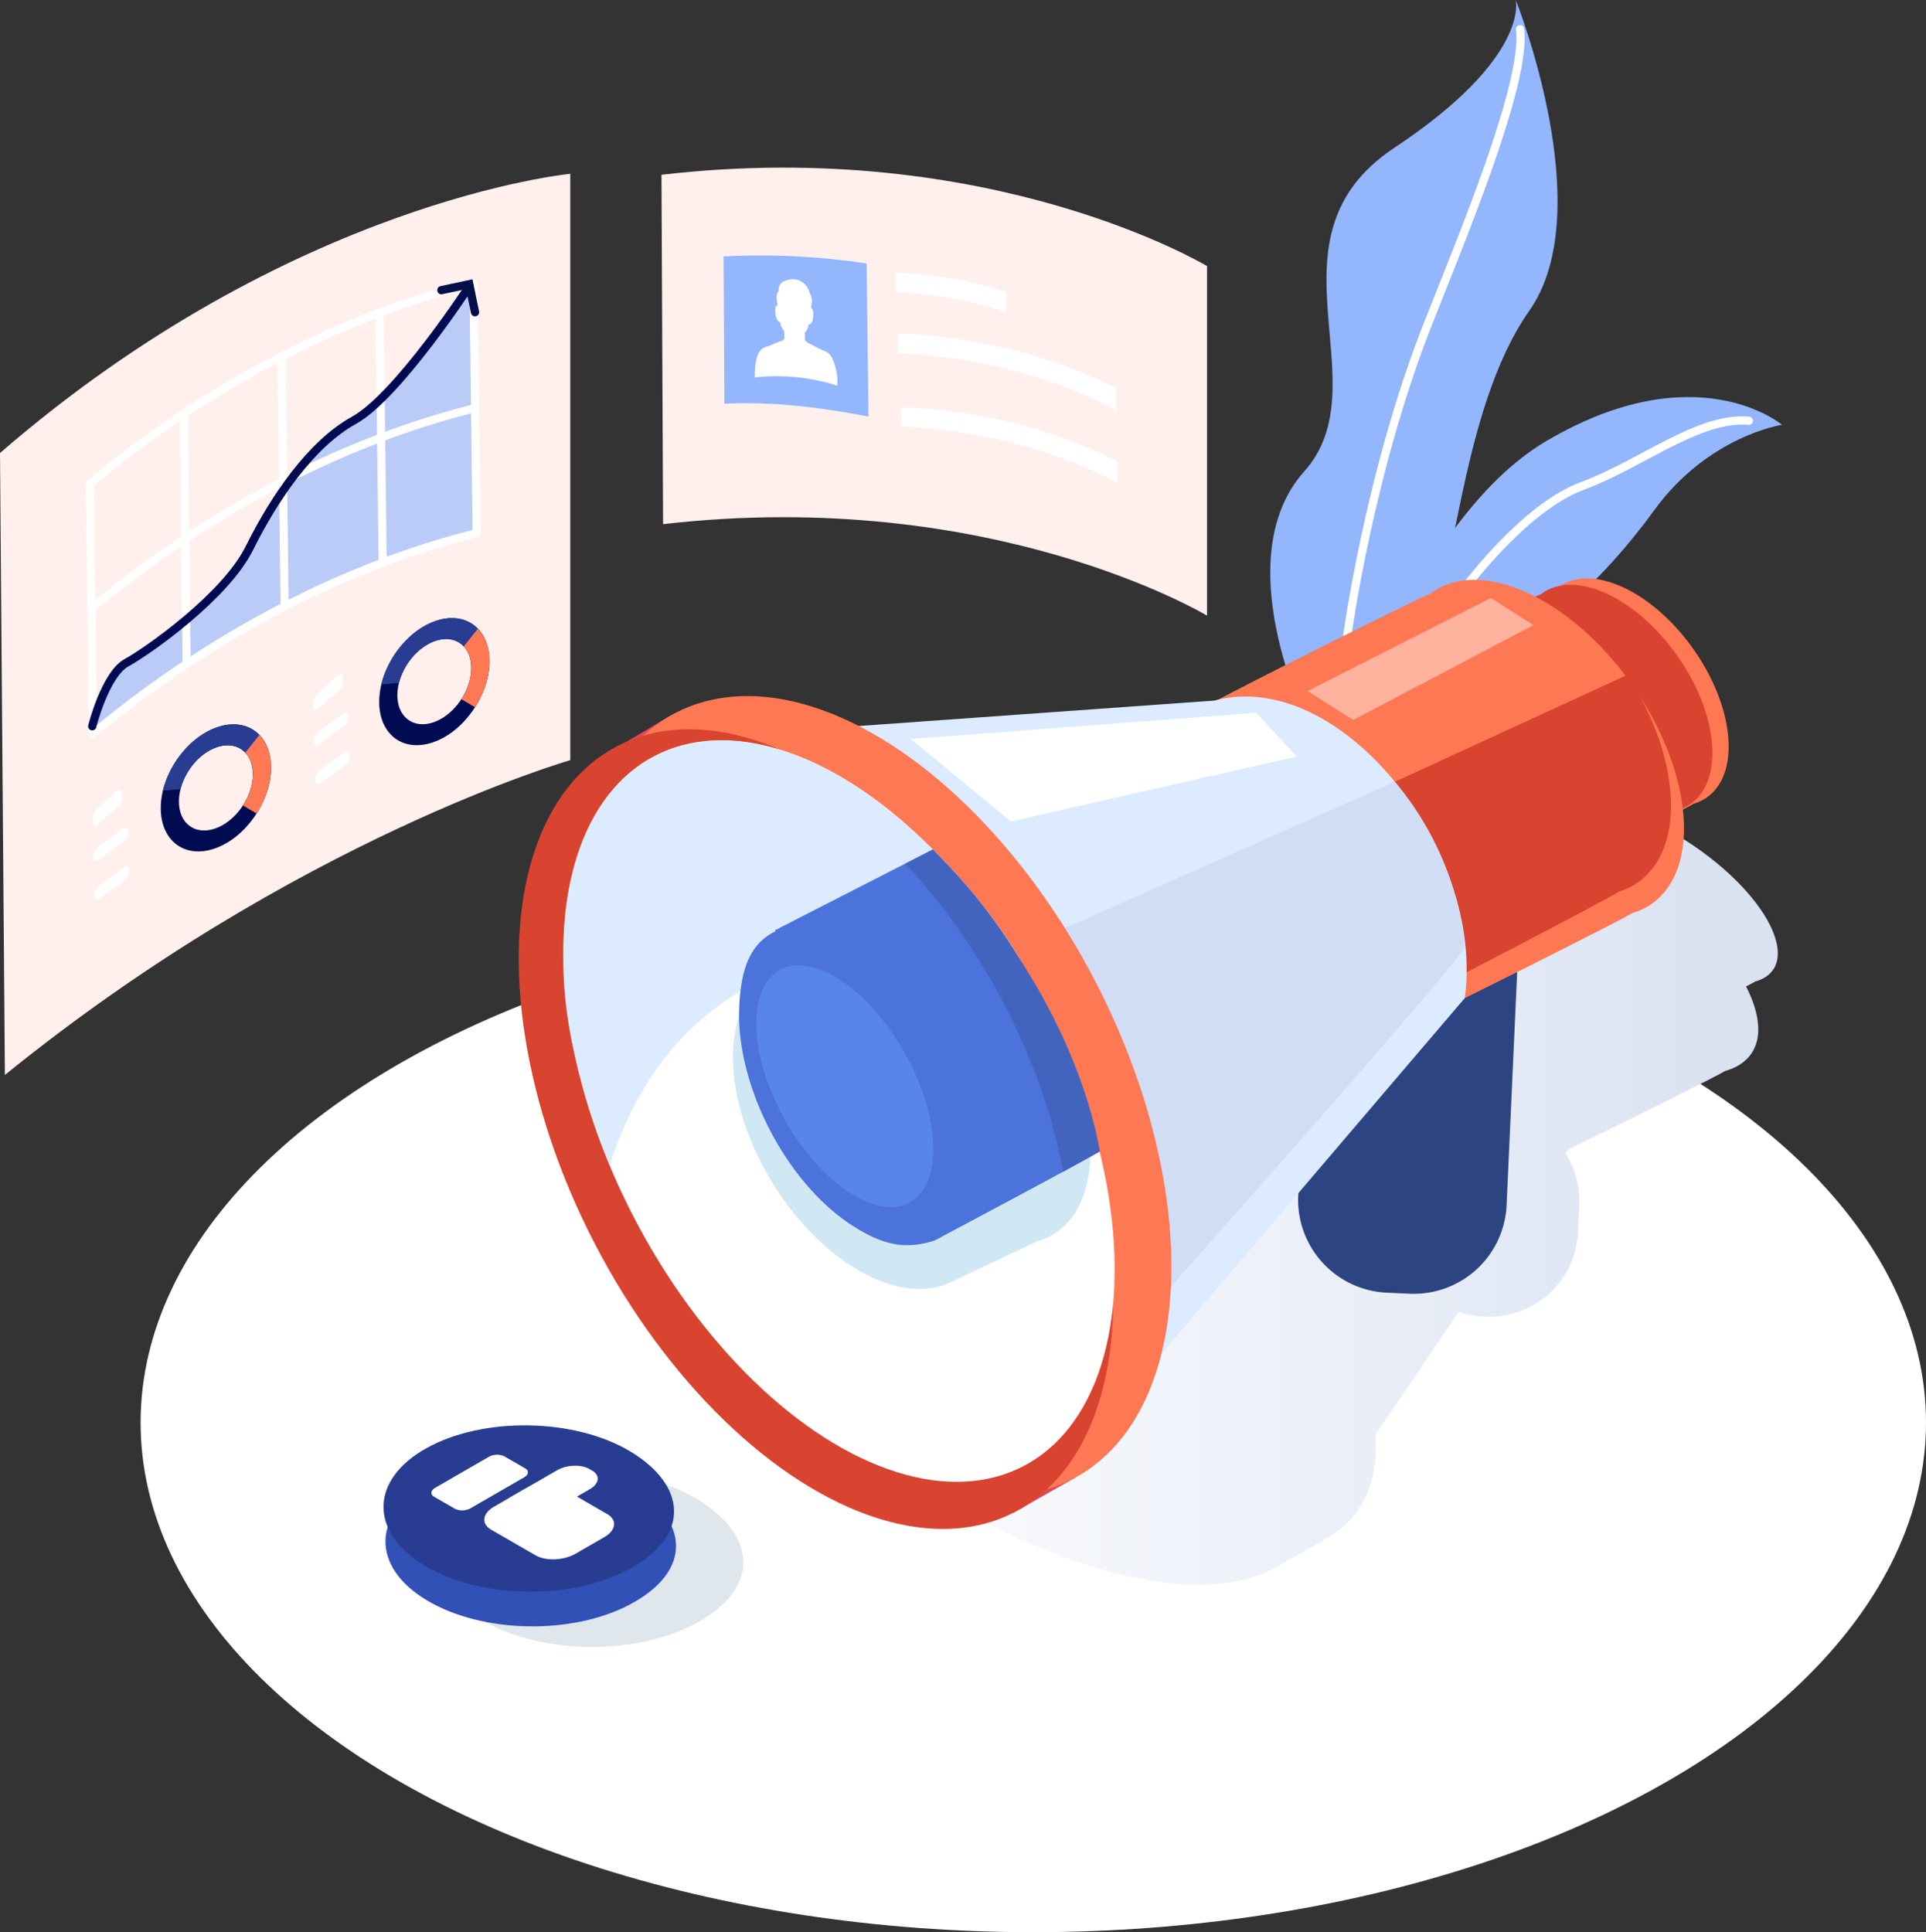 <svg xmlns="http://www.w3.org/2000/svg" xmlns:xlink="http://www.w3.org/1999/xlink" width="465.824" height="467.363" viewBox="0 0 465.824 467.363">
  <rect x="0" y="0" width="465.824" height="467.363" fill="#333333" stroke="none"/>
  <defs>
    <linearGradient id="linear-gradient" y1="0.5" x2="1" y2="0.5" gradientUnits="objectBoundingBox">
      <stop offset="0" stop-color="#fff"/>
      <stop offset="0.296" stop-color="#f9fafc"/>
      <stop offset="0.685" stop-color="#e8edf7"/>
      <stop offset="0.937" stop-color="#dae2f2"/>
    </linearGradient>
  </defs>
  <g id="Composant_1_1" data-name="Composant 1 – 1" transform="translate(0 0)">
    <path id="Tracé_3591" data-name="Tracé 3591" d="M243.992,229.85V88.032s-67.4,6.409-137.927,67.536L107.25,306C177.637,248.908,243.992,229.85,243.992,229.85Z" transform="translate(-106.065 -45.988)" fill="#fff0ee"/>
    <path id="Tracé_3592" data-name="Tracé 3592" d="M223.843,120.317s-17.378,26.65-27.934,32.482-19.465,19.159-25.285,30.894S146.045,208.618,140.9,211.44s-8.3,15.362-8.3,15.362l1.122,1.774s44.062-36.647,75.314-43.588l16.006-4.884Z" transform="translate(-110.295 -51.136)" fill="#93b6fc" opacity="0.63"/>
    <path id="Tracé_3593" data-name="Tracé 3593" d="M131.745,168.119c16.066-13.456,49.4-37.624,92.421-48.477" transform="translate(-110.16 -51.028)" fill="none" stroke="#fff" stroke-linecap="round" stroke-linejoin="round" stroke-width="1.968"/>
    <path id="Tracé_3594" data-name="Tracé 3594" d="M132.344,204c16.059-13.429,49.149-37.368,91.822-48.247" transform="translate(-110.255 -56.786)" fill="none" stroke="#fff" stroke-linecap="round" stroke-linejoin="round" stroke-width="1.968"/>
    <path id="Tracé_3595" data-name="Tracé 3595" d="M132.782,239.929c16.179-13.53,49.645-37.727,92.781-48.489" transform="translate(-110.325 -62.476)" fill="none" stroke="#fff" stroke-linecap="round" stroke-linejoin="round" stroke-width="1.968"/>
    <line id="Ligne_164" data-name="Ligne 164" x2="0.732" y2="60.031" transform="translate(44.416 100.096)" fill="none" stroke="#fff" stroke-linecap="round" stroke-linejoin="round" stroke-width="1.968"/>
    <line id="Ligne_165" data-name="Ligne 165" x2="0.734" y2="60.196" transform="translate(21.723 117.256)" fill="none" stroke="#fff" stroke-linecap="round" stroke-linejoin="round" stroke-width="1.968"/>
    <line id="Ligne_166" data-name="Ligne 166" x2="0.734" y2="60.208" transform="translate(68.094 86.194)" fill="none" stroke="#fff" stroke-linecap="round" stroke-linejoin="round" stroke-width="1.968"/>
    <line id="Ligne_167" data-name="Ligne 167" x2="0.729" y2="59.786" transform="translate(91.812 75.613)" fill="none" stroke="#fff" stroke-linecap="round" stroke-linejoin="round" stroke-width="1.968"/>
    <path id="Tracé_3596" data-name="Tracé 3596" d="M242.329,119.634l.367,30.111.371,30.392" transform="translate(-127.792 -51.027)" fill="none" stroke="#fff" stroke-linecap="round" stroke-linejoin="round" stroke-width="1.968"/>
    <path id="Tracé_3597" data-name="Tracé 3597" d="M132.6,226.8s3.15-12.539,8.3-15.362,23.911-16.012,29.729-27.747,14.729-25.064,25.285-30.894,27.934-32.482,27.934-32.482" transform="translate(-110.295 -51.136)" fill="none" stroke="#010b51" stroke-linecap="round" stroke-miterlimit="10" stroke-width="2"/>
    <g id="Groupe_2830" data-name="Groupe 2830" transform="translate(38.882 175.207)">
      <path id="Tracé_3598" data-name="Tracé 3598" d="M165.866,247.187c-7.363,2.58-13.426,11.226-13.541,19.309s5.759,12.545,13.122,9.965,13.425-11.226,13.541-19.309S173.229,244.607,165.866,247.187Zm-.069,4.821c4.937-1.731,8.877,1.262,8.8,6.682s-4.143,11.218-9.08,12.948-8.877-1.261-8.8-6.682S160.86,253.739,165.8,252.009Z" transform="translate(-152.323 -246.455)" fill="#010b51"/>
      <path id="Tracé_3599" data-name="Tracé 3599" d="M165.966,247.187c4.506-1.579,8.452-.518,10.811,2.394l-3.681,3.972c-1.588-1.906-4.209-2.592-7.2-1.544-4.087,1.432-7.574,5.651-8.7,10.137l-4.249.336C154.578,255.726,159.817,249.342,165.966,247.187Z" transform="translate(-152.423 -246.455)" fill="#283d92"/>
      <path id="Tracé_3600" data-name="Tracé 3600" d="M179.272,268.508l-3.3-1.949a14.221,14.221,0,0,0,2.4-7.38,7.556,7.556,0,0,0-1.826-5.393l3.416-4.273a11.221,11.221,0,0,1,2.8,8.127A21.147,21.147,0,0,1,179.272,268.508Z" transform="translate(-156.094 -246.943)" fill="#ff7854"/>
    </g>
    <g id="Groupe_2831" data-name="Groupe 2831" transform="translate(91.714 149.505)">
      <path id="Tracé_3601" data-name="Tracé 3601" d="M228.72,216.61c-7.363,2.581-13.425,11.226-13.541,19.309s5.759,12.545,13.122,9.965,13.426-11.226,13.541-19.309S236.083,214.03,228.72,216.61Zm-.069,4.821c4.937-1.73,8.877,1.262,8.8,6.682s-4.143,11.218-9.08,12.949-8.877-1.262-8.8-6.682S223.714,223.162,228.651,221.432Z" transform="translate(-215.177 -215.878)" fill="#010b51"/>
      <path id="Tracé_3602" data-name="Tracé 3602" d="M228.82,216.61c4.506-1.579,8.452-.518,10.811,2.394l-3.681,3.972c-1.588-1.906-4.209-2.591-7.2-1.544-4.087,1.432-7.574,5.652-8.7,10.137l-4.249.336C217.432,225.15,222.671,218.765,228.82,216.61Z" transform="translate(-215.277 -215.879)" fill="#283d92"/>
      <path id="Tracé_3603" data-name="Tracé 3603" d="M242.126,237.931l-3.3-1.949a14.219,14.219,0,0,0,2.4-7.38,7.556,7.556,0,0,0-1.826-5.393l3.416-4.273a11.222,11.222,0,0,1,2.8,8.127A21.146,21.146,0,0,1,242.126,237.931Z" transform="translate(-218.948 -216.366)" fill="#ff7854"/>
    </g>
    <g id="Groupe_2832" data-name="Groupe 2832" transform="translate(22.408 190.918)">
      <path id="Tracé_3604" data-name="Tracé 3604" d="M133.68,273.814l5.4-4.762a3.856,3.856,0,0,0,.805-2.65h0c-.04-1.032-.469-1.528-.952-1.1l-5.4,4.762a3.854,3.854,0,0,0-.8,2.651h0C132.768,273.745,133.2,274.24,133.68,273.814Z" transform="translate(-132.724 -265.147)" fill="#fff"/>
      <path id="Tracé_3605" data-name="Tracé 3605" d="M133.893,284.082l6.319-4.567a3.417,3.417,0,0,0,1.082-2.384h0c.029-.9-.409-1.306-.974-.9L134,280.8a3.415,3.415,0,0,0-1.082,2.384h0C132.889,284.086,133.327,284.49,133.893,284.082Z" transform="translate(-132.755 -266.889)" fill="#fff"/>
      <path id="Tracé_3606" data-name="Tracé 3606" d="M134.26,295.286l6.319-4.568a3.415,3.415,0,0,0,1.082-2.384h0c.029-.9-.409-1.306-.974-.9L134.368,292a3.417,3.417,0,0,0-1.082,2.384h0C133.256,295.29,133.7,295.694,134.26,295.286Z" transform="translate(-132.814 -268.676)" fill="#fff"/>
    </g>
    <g id="Groupe_2833" data-name="Groupe 2833" transform="translate(75.792 162.986)">
      <path id="Tracé_3607" data-name="Tracé 3607" d="M197.19,240.583l5.4-4.762a3.854,3.854,0,0,0,.8-2.651h0c-.04-1.031-.469-1.527-.952-1.1l-5.4,4.762a3.858,3.858,0,0,0-.805,2.651h0C196.278,240.513,196.706,241.009,197.19,240.583Z" transform="translate(-196.234 -231.916)" fill="#fff"/>
      <path id="Tracé_3608" data-name="Tracé 3608" d="M197.4,250.851l6.32-4.568A3.418,3.418,0,0,0,204.8,243.9h0c.029-.9-.409-1.306-.974-.9l-6.319,4.568a3.421,3.421,0,0,0-1.082,2.383h0C196.4,250.855,196.838,251.259,197.4,250.851Z" transform="translate(-196.265 -233.658)" fill="#fff"/>
      <path id="Tracé_3609" data-name="Tracé 3609" d="M197.771,262.054l6.319-4.567a3.418,3.418,0,0,0,1.082-2.384h0c.029-.9-.409-1.306-.974-.9l-6.32,4.567a3.418,3.418,0,0,0-1.081,2.384h0C196.767,262.059,197.205,262.462,197.771,262.054Z" transform="translate(-196.324 -235.445)" fill="#fff"/>
    </g>
    <path id="Tracé_3610" data-name="Tracé 3610" d="M296.4,87.983l.388,84.505c79.624-9.178,131.561,22.129,131.561,22.129V110.068S376.245,78.657,296.4,87.983Z" transform="translate(-136.414 -45.704)" fill="#fff0ee"/>
    <path id="Tracé_3611" data-name="Tracé 3611" d="M417.637,158.733c-22.562-11.492-45.735-12.889-52.243-13.045l.056,4.678c6.528.208,30.22,1.8,52.252,13.681Z" transform="translate(-147.415 -47.181)" fill="#fff"/>
    <ellipse id="Ellipse_191" data-name="Ellipse 191" cx="215.909" cy="123.276" rx="215.909" ry="123.276" transform="translate(34.006 220.811)" fill="#fff"/>
    <path id="Tracé_3612" data-name="Tracé 3612" d="M480.619,213s-19.788-39.742-.834-60.957-11.068-56.487,21.832-78.308,29.322-35.722,29.322-35.722,20.39,50.866,3.27,75.188-18.024,68.972-25.7,80.368-16.178,37.046-16.178,37.046Z" transform="translate(-164.345 -38.012)" fill="#93b6fc"/>
    <path id="Tracé_3613" data-name="Tracé 3613" d="M493.779,192.858s5.29-39.085,19.276-74.686c8.006-20.38,24.177-58.677,22.459-71.754" transform="translate(-167.886 -39.352)" fill="none" stroke="#fff" stroke-linecap="round" stroke-miterlimit="10" stroke-width="2"/>
    <path id="Tracé_3614" data-name="Tracé 3614" d="M548.7,212.313l-11.089-3.1s10.058-20.626,22.7-27.291l-2.707,13.188-6.777,19.055" transform="translate(-174.876 -60.958)" fill="#9396ed"/>
    <path id="Tracé_3615" data-name="Tracé 3615" d="M484.828,257.271s19.227-72.931,55.6-94.345,57.025-3.943,57.025-3.943-17.834,2.689-30.854,20.6-25.766,27.766-34.717,33.644S511,251.195,511,251.195Z" transform="translate(-166.459 -56.23)" fill="#93b6fc"/>
    <path id="Tracé_3616" data-name="Tracé 3616" d="M526.894,200.268s14.571-20.087,28.933-25.4,28.083-16.818,40.311-15.794" transform="translate(-173.167 -57.305)" fill="none" stroke="#fff" stroke-linecap="round" stroke-miterlimit="10" stroke-width="2"/>
    <g id="Groupe_2834" data-name="Groupe 2834" transform="translate(95.82 139.899)">
      <path id="Tracé_3617" data-name="Tracé 3617" d="M284,311.256l-.005,0,.037-.022a25.688,25.688,0,0,1,6.718-4.034l7.746-4.65c.375-.239.76-.272,1.152-.5l.042.172h0c10.279-6.321,26.624-6.073,47,.639l85.685-7.376c.3-.078.6-.2.908-.265,5.917-3.232,42.942-21.537,44.623-22.007,4.422-3.558,12.794-4.114,23.977-.775q1.229.367,2.469.784c2.412-1.16,4.07-1.937,4.343-2.013,2.99-2.406,8.65-2.775,16.21-.518,14.715,4.393,31.028,17.04,36.438,28.248,3.4,7.04,1.683,11.836-3.707,13.343-.129.1-.943.54-2.227,1.2.123.241.254.484.37.725,5.026,10.414,2.489,17.508-5.484,19.736-.919.74-25.133,12.781-37.835,18.914l-.688,1.018a21.246,21.246,0,0,1,3.295,12.368l-.3,6.688a21.474,21.474,0,0,1-22.358,20.419l-.6-.028a21.228,21.228,0,0,1-5.931-1.13L465.8,421.913c.822,11.977-3.644,20.613-12.246,25.319l0,0-10.353,5.877a26.123,26.123,0,0,1-2.487,1.412l-.08.045-.005,0c-11.869,5.88-31,4.748-54.674-4.8-47.8-19.29-96.017-65.591-107.684-103.417C273.3,330.189,275.79,318.2,284,311.256Z" transform="translate(-228.937 -214.772)" fill="url(#linear-gradient)"/>
      <path id="Tracé_3618" data-name="Tracé 3618" d="M378.311,436.8l15.191-8.616L295.589,243.862l-18.636,11.1Z" transform="translate(-229.134 -210.734)" fill="#e0465c"/>
      <path id="Tracé_3619" data-name="Tracé 3619" d="M510.553,224.4c1.041-.792,33.973-17.307,35.28-17.686,3.767-2.867,9.407-3.134,15.961-.1,12.755,5.9,24.124,22.028,25.392,36.024.8,8.791-2.582,14.647-8.366,16.327-1.041.792-33.973,17.307-35.28,17.686-3.767,2.867-9.407,3.133-15.961.1-12.755-5.9-24.124-22.028-25.392-36.024C501.39,231.937,504.769,226.081,510.553,224.4Z" transform="translate(-265.029 -204.449)" fill="#ff7854"/>
      <path id="Tracé_3620" data-name="Tracé 3620" d="M505.878,226.244c1.041-.792,33.973-17.307,35.28-17.686,3.768-2.867,9.407-3.134,15.961-.1,12.756,5.9,24.125,22.028,25.393,36.024.8,8.791-2.583,14.647-8.366,16.327-1.041.792-33.972,17.307-35.28,17.686-3.768,2.867-9.407,3.133-15.961.1-12.756-5.9-24.125-22.028-25.393-36.024C496.715,233.781,500.1,227.925,505.878,226.244Z" transform="translate(-264.284 -204.743)" fill="#d84430"/>
      <path id="Tracé_3621" data-name="Tracé 3621" d="M534.346,266.6a22.474,22.474,0,0,0-21.433-23.47l-5.5-.249a22.474,22.474,0,0,0-23.469,21.433l-4.334,95.567a22.474,22.474,0,0,0,21.433,23.47l5.5.249a22.474,22.474,0,0,0,23.469-21.433Z" transform="translate(-261.445 -210.574)" fill="#2c4482"/>
      <path id="Tracé_3622" data-name="Tracé 3622" d="M453.179,234.37c1.539-1.172,50.251-25.6,52.183-26.161,5.573-4.24,13.915-4.634,23.609-.15,18.868,8.726,35.683,32.582,37.559,53.284,1.178,13-3.819,21.665-12.375,24.15-1.539,1.171-50.25,25.6-52.183,26.16-5.573,4.241-13.914,4.634-23.608.15-18.867-8.727-35.683-32.583-37.559-53.285C439.626,245.516,444.625,236.855,453.179,234.37Z" transform="translate(-255.233 -204.515)" fill="#ff7854"/>
      <path id="Tracé_3623" data-name="Tracé 3623" d="M553.738,232.217c5.7,8.809,9.554,18.674,10.4,27.964,1.178,13-3.827,21.783-12.392,24.447-1.541,1.2-50.314,26.67-52.249,27.272-5.58,4.362-13.932,4.926-23.637.631-13.688-6.057-23.97-15.283-30.589-30.432Z" transform="translate(-255.972 -208.877)" fill="#d84430"/>
      <path id="Tracé_3624" data-name="Tracé 3624" d="M429.455,239.429l-137.309,9.817,96.845,180.53L490.01,311.39C494.893,275.45,459.788,231.269,429.455,239.429Z" transform="translate(-231.556 -209.87)" fill="#dcebff"/>
      <path id="Tracé_3625" data-name="Tracé 3625" d="M338.627,325.989l54.257,96.573S497.75,305.6,497.419,302.7a73.209,73.209,0,0,0-16.91-39.719Z" transform="translate(-238.968 -213.782)" fill="#d0ddf4"/>
      <ellipse id="Ellipse_192" data-name="Ellipse 192" cx="60.257" cy="104.368" rx="60.257" ry="104.368" transform="translate(14.063 60.265) rotate(-27.405)" fill="#ff7854"/>
      <ellipse id="Ellipse_193" data-name="Ellipse 193" cx="60.257" cy="104.369" rx="60.257" ry="104.369" transform="translate(0 68.288) rotate(-27.405)" fill="#d84430"/>
      <ellipse id="Ellipse_194" data-name="Ellipse 194" cx="55.878" cy="96.782" rx="55.878" ry="96.782" transform="translate(12.947 68.643) rotate(-27.405)" fill="#fff"/>
      <path id="Tracé_3626" data-name="Tracé 3626" d="M378.923,304.5c-13.659-22.77-32.133-37.271-40.436-42.581-36.769-23.511-68.179-7.229-70.156,36.369-.567,12.48-.068,26.533,11.035,55.621C295.031,304.777,338,295.622,378.923,304.5Z" transform="translate(-227.735 -211.896)" fill="#dcebff"/>
      <path id="Tracé_3627" data-name="Tracé 3627" d="M403.37,360.729c.861-18.989-12.541-42.734-29.935-53.037-8.348-4.945-16.093-5.885-21.992-3.435l0-.008-.255.119c-.261.114-.52.233-.773.36L328.7,314.839A15.732,15.732,0,0,0,326.216,316l-.005,0h0c-5.341,3.1-8.794,9.368-9.2,18.25-.862,18.989,12.541,42.734,29.935,53.037,8.191,4.852,15.806,5.854,21.661,3.577h0l.043-.02a15.538,15.538,0,0,0,1.871-.884l19.982-9.439a15.757,15.757,0,0,0,4.78-2.258l.013-.006,0,0C400,374.956,403,368.969,403.37,360.729Z" transform="translate(-235.515 -220.156)" fill="#d0e7f4"/>
      <path id="Tracé_3628" data-name="Tracé 3628" d="M365.589,282.47c-.241.114-36.139,18.495-36.139,18.495-.8.32-1.569,1.005-2.3,1.005h.335v.294c-6.321,3.119-8.317,9.412-8.72,18.295-.862,18.989,11.436,42.691,27.45,52.931,7.542,4.822,12.877,5.8,19.988,3.5v0l-.057-.019a13.443,13.443,0,0,0,1.682-.89s36.808-19.573,38.142-20.588A158.718,158.718,0,0,0,365.589,282.47Z" transform="translate(-235.794 -216.89)" fill="#4c73db"/>
      <ellipse id="Ellipse_195" data-name="Ellipse 195" cx="16.594" cy="32.219" rx="16.594" ry="32.219" transform="translate(78.228 102.896) rotate(-29.366)" fill="#5885e8"/>
      <path id="Tracé_3629" data-name="Tracé 3629" d="M413.569,355.5s-2.4-18.636-16.618-42.179c-7.005-11.6-12.724-19.85-23.74-30.851l-6.691,3.45s29.639,29.184,38.222,74.472Z" transform="translate(-243.415 -216.89)" fill="#4264bf"/>
      <path id="Tracé_3630" data-name="Tracé 3630" d="M451.678,243.128l-83.531,6.344,24.2,19.937,69.143-15.7Z" transform="translate(-243.675 -210.617)" fill="#fff"/>
      <path id="Tracé_3631" data-name="Tracé 3631" d="M536.92,216.667,493.36,239.6l-11.056-7,44.347-22.5Z" transform="translate(-261.877 -205.352)" fill="#fff" opacity="0.43"/>
    </g>
    <g id="Groupe_2837" data-name="Groupe 2837" transform="translate(92.759 344.767)">
      <g id="Groupe_2835" data-name="Groupe 2835">
        <path id="Tracé_3632" data-name="Tracé 3632" d="M294.753,468.171c-14.182-8.5-37.4-8.89-51.854-.861s-14.68,21.433-.5,29.938,37.144,8.9,51.869,1.03C310.455,489.631,308.935,476.675,294.753,468.171Z" transform="translate(-218.889 -450.31)" fill="#dfe6ec"/>
        <path id="Tracé_3633" data-name="Tracé 3633" d="M276.665,464.45c-13.469-8.077-35.517-8.443-49.247-.818s-13.941,20.356-.473,28.432,35.276,8.45,49.26.979C291.577,484.831,290.133,472.527,276.665,464.45Z" transform="translate(-216.509 -449.77)" fill="#3251b7"/>
        <path id="Tracé_3634" data-name="Tracé 3634" d="M276.1,454.487c-13.468-8.078-35.517-8.443-49.247-.818s-13.941,20.356-.473,28.432,35.276,8.449,49.26.979C291.016,474.868,289.572,462.564,276.1,454.487Z" transform="translate(-216.42 -448.181)" fill="#283d92"/>
      </g>
      <g id="Groupe_2836" data-name="Groupe 2836" transform="translate(11.584 7.103)">
        <path id="Tracé_3635" data-name="Tracé 3635" d="M257.852,482.346l-10.783-6.226c-2.456-1.418-2.145-3.918.691-5.555l6.992-4.037c2.836-1.637,7.166-1.816,9.622-.4l10.783,6.226c2.456,1.418,2.146,3.918-.69,5.555l-6.992,4.036C264.639,483.585,260.308,483.764,257.852,482.346Z" transform="translate(-232.626 -457.993)" fill="#fff"/>
        <path id="Tracé_3636" data-name="Tracé 3636" d="M252.984,472.188l-.723-.418c-1.979-1.142-1.728-3.156.557-4.476l11.1-6.409c2.285-1.32,5.774-1.464,7.752-.321l.723.417c1.979,1.142,1.728,3.156-.556,4.476l-11.1,6.409C258.451,473.185,254.962,473.33,252.984,472.188Z" transform="translate(-233.506 -457.136)" fill="#fff"/>
        <path id="Tracé_3637" data-name="Tracé 3637" d="M235.935,469.731l-5.09-2.939c-.956-.551-.835-1.525.269-2.162l12.942-7.472A4.178,4.178,0,0,1,247.8,457l5.09,2.939c.956.552.835,1.525-.269,2.162l-12.942,7.472A4.178,4.178,0,0,1,235.935,469.731Z" transform="translate(-230.201 -456.632)" fill="#fff"/>
      </g>
    </g>
    <g id="Groupe_2840" data-name="Groupe 2840" transform="translate(-140.771 -45.605)">
      <path id="Tracé_3642" data-name="Tracé 3642" d="M350.826,146.361c-13.052-2.455-23.664-3.624-34.852-3.1l-.2-35.633a173.053,173.053,0,0,1,34.6,1.705Z" fill="#93b6fc"/>
      <path id="Tracé_3643" data-name="Tracé 3643" d="M344.63,138.692c0-2.266-1.021-5.595-1.989-6.493h0a4.831,4.831,0,0,0-1.469-.845c-.5-.209-1.142-.532-1.767-.844l-.627-.311h0l-1.263-.683-.567-.421a.885.885,0,0,1-.132-.1,2.356,2.356,0,0,1-.008-.256l-.074-1.621a3.449,3.449,0,0,0,.921-2.07c.847.084,1.033-1.057,1.109-1.839.054-.556.12-1.924-.538-2.113.014-.091.029-.178.044-.255a7.263,7.263,0,0,0,.18-1.488,3.327,3.327,0,0,0-.328-1.489.79.79,0,0,0-.212-.276,1.416,1.416,0,0,0-.108-.55,4.436,4.436,0,0,0-2.547-2.663,4.633,4.633,0,0,0-3.128.1,2.252,2.252,0,0,0-1.731,2.08.972.972,0,0,0,.091.428c-.14,0-.248.14-.318.28a2.975,2.975,0,0,0-.265,1.445,7.873,7.873,0,0,0,.242,1.52c.019.077.036.164.054.254-.81-.075-.642,1.45-.547,2.061.117.763.362,1.877,1.13,1.98a4.962,4.962,0,0,0,.255.985,3.549,3.549,0,0,0,.7,1.134.06.06,0,0,0-.005.023l.076,1.664c0,.047.017.133.014.191-.012-.035-.134.119-.168.151l-.349.332,0,0-.331.109,0-.008-.079.022a6.209,6.209,0,0,0-.664.232l-.026.009v0c-.283.115-.57.245-.852.374a10.672,10.672,0,0,1-1.518.607,3.836,3.836,0,0,0-1.439.626c-.9.724-1.8,2.468-1.764,6.925a48.39,48.39,0,0,1,20,1.994Zm-6.036-15.437-.022.2C338.578,123.392,338.586,123.325,338.595,123.255Z" transform="translate(-1.321 -1.002)" fill="#fff"/>
      <path id="Tracé_3644" data-name="Tracé 3644" d="M418.079,142.792c-22.838-11.632-46.294-13.046-52.882-13.2l.058,4.735c6.607.21,30.59,1.822,52.889,13.849Z" transform="translate(-7.373 -3.305)" fill="#fff"/>
      <path id="Tracé_3645" data-name="Tracé 3645" d="M391.369,116.879a101.209,101.209,0,0,0-26.614-4.6l.058,4.729a98.259,98.259,0,0,1,26.616,4.835Z" transform="translate(-7.307 -0.723)" fill="#fff"/>
    </g>
    <path id="Tracé_3646" data-name="Tracé 3646" d="M-392.246-2306.816l6.74-1.439.582,2.828.812,3.944" transform="translate(499 2377)" fill="none" stroke="#040e47" stroke-linecap="round" stroke-width="2"/>
  </g>
</svg>
